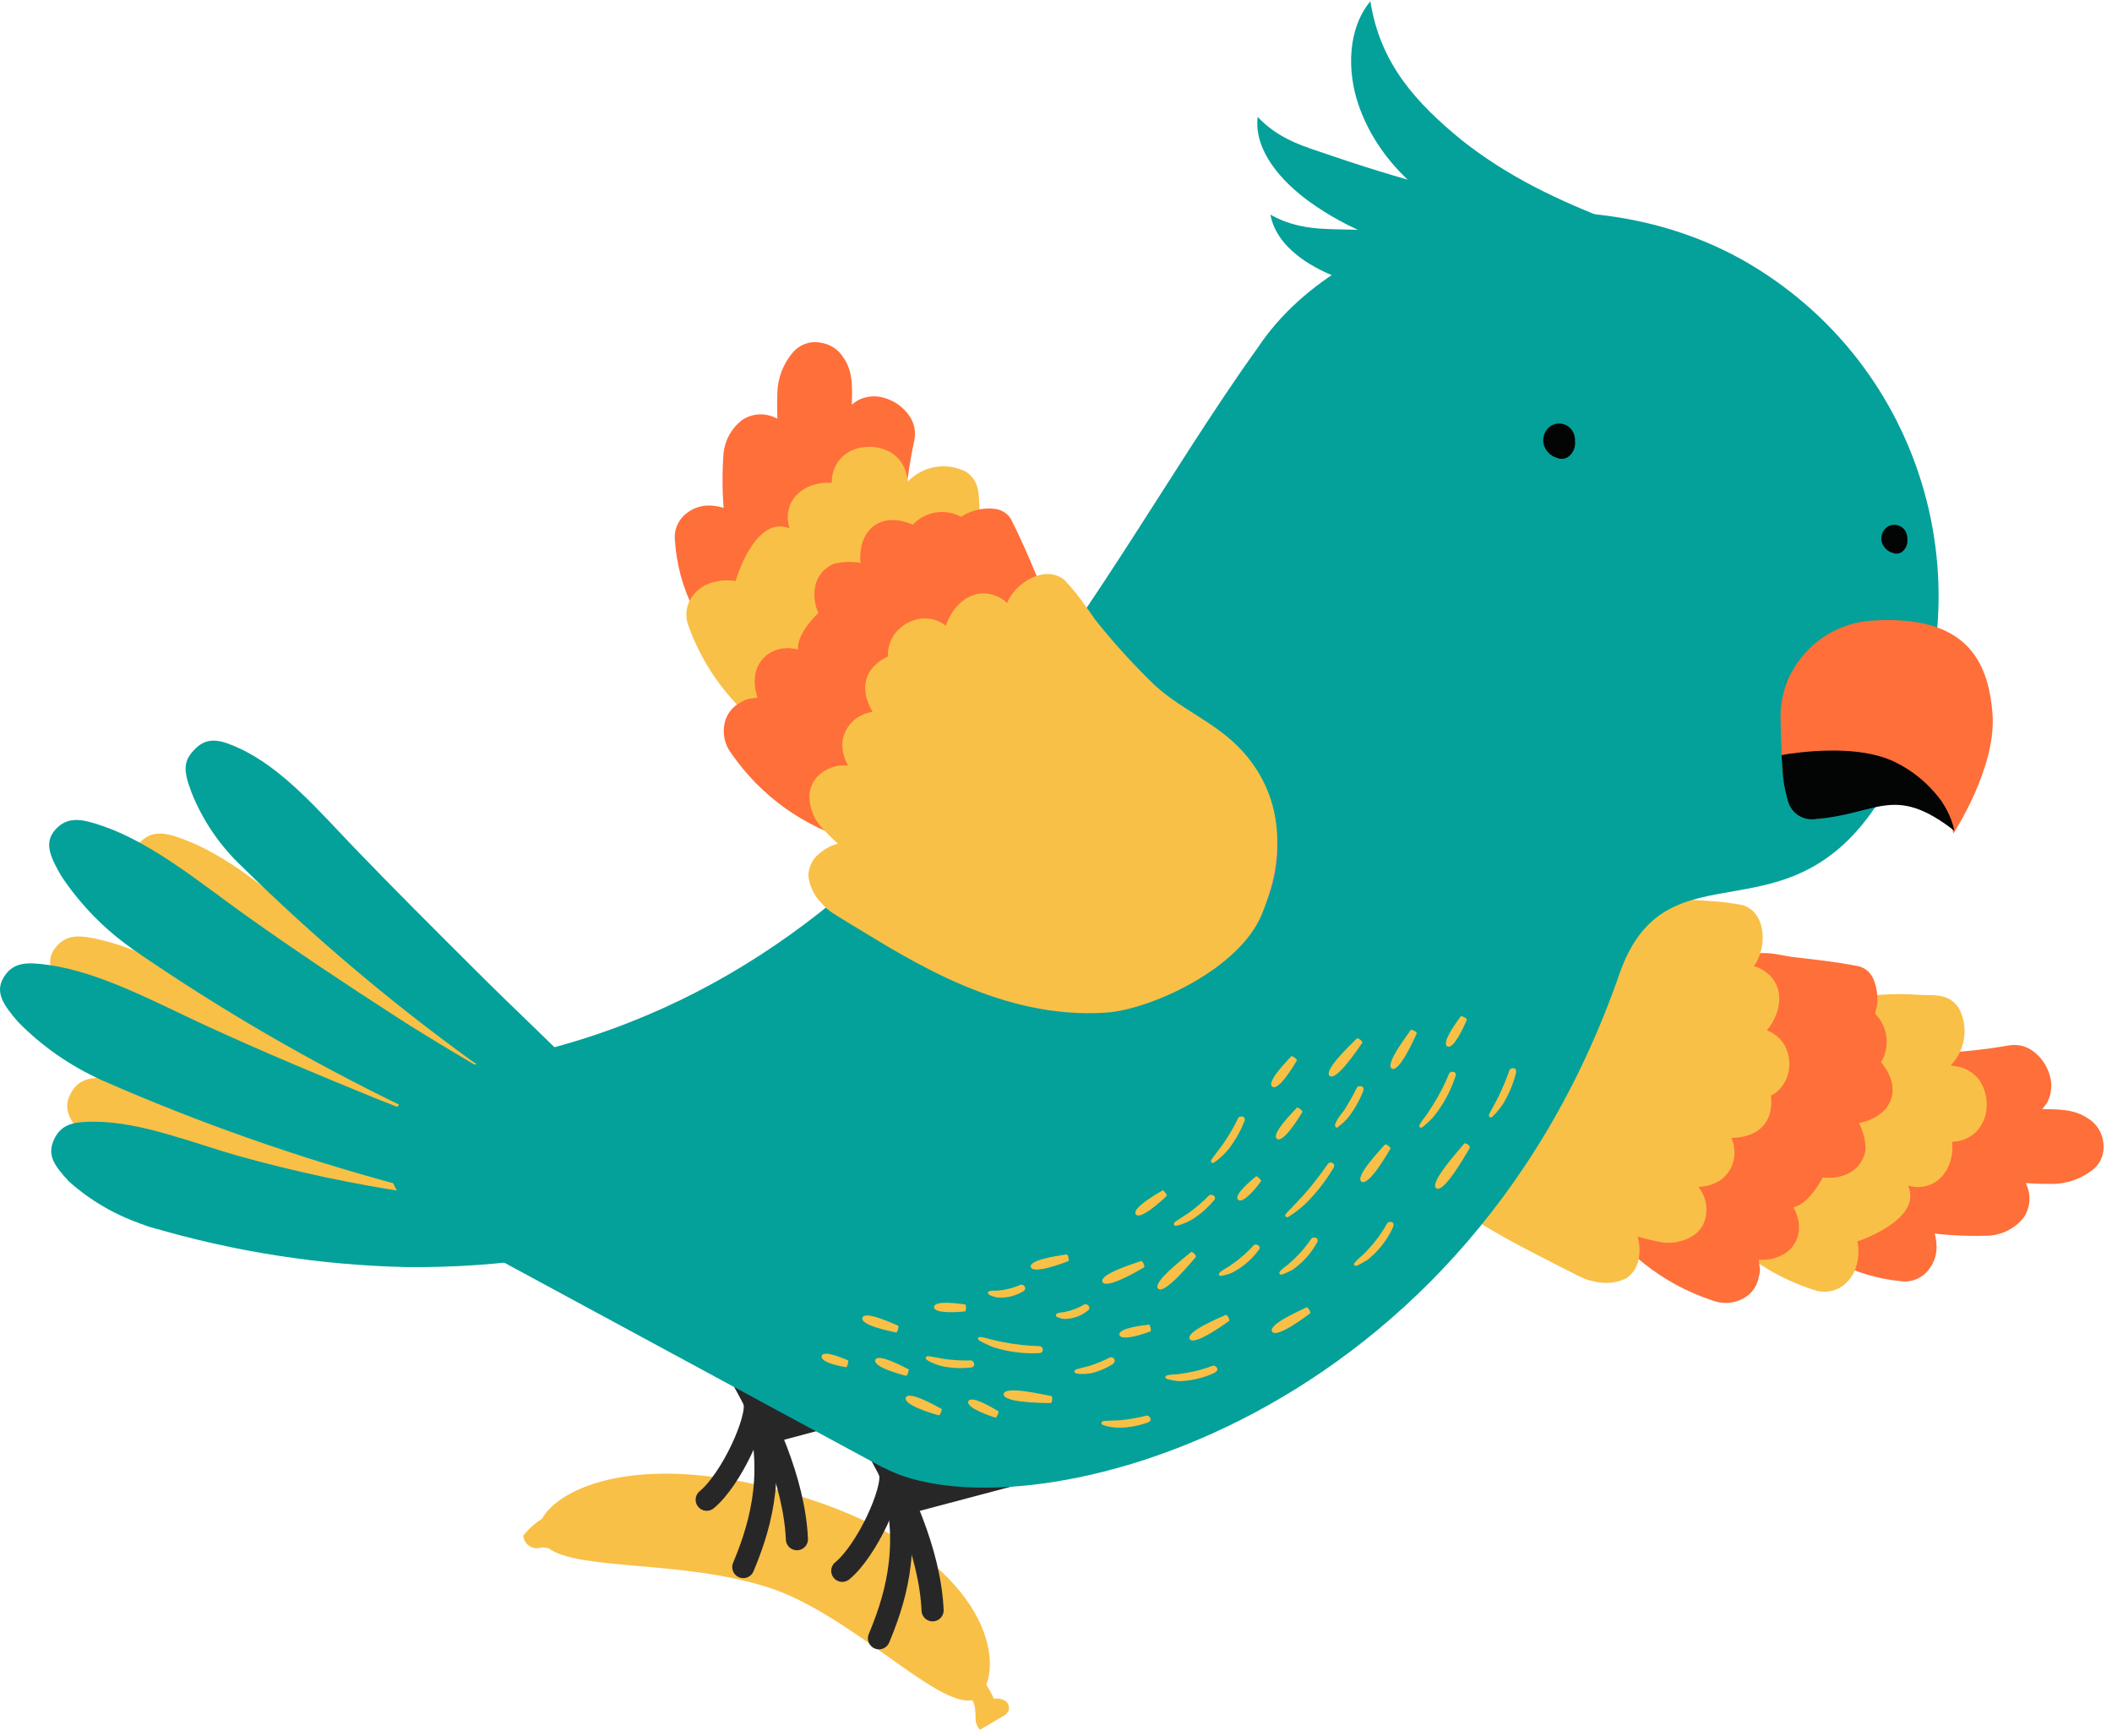 <svg width="191" height="157" viewBox="0 0 191 157" fill="none" xmlns="http://www.w3.org/2000/svg">
<path fill-rule="evenodd" clip-rule="evenodd" d="M91.23 154.654C91.31 154.314 91.16 153.964 90.86 153.794C90.56 153.634 90.22 153.574 89.88 153.634C89.69 153.194 89.46 152.774 89.2 152.374C90.73 148.254 87.05 139.674 71.96 135.194C57.95 131.024 50.55 134.544 49.02 137.354C48.37 137.764 47.8 138.274 47.32 138.874C47.37 139.564 47.97 140.074 48.66 140.014C48.78 140.014 48.9 139.974 49.02 139.934C49.2 139.954 49.38 139.974 49.57 140.004C52.38 142.074 61.68 141.064 69.48 143.564C76.9 145.944 84.73 154.444 87.93 153.754C88.05 153.964 88.13 154.204 88.17 154.434C88.21 154.784 88.23 155.134 88.23 155.484C88.23 155.844 88.38 156.184 88.63 156.434L90.62 155.264C90.89 155.144 91.11 154.934 91.24 154.664" fill="#F8C047"/>
<path d="M188.83 101.154C187.6 100.294 186.13 100.324 184.68 100.304C184.88 100.094 185.06 99.854 185.2 99.594C185.56 98.824 185.61 97.944 185.34 97.144C185.09 96.344 184.6 95.634 183.93 95.114C183.3 94.614 182.48 94.404 181.69 94.544C179.46 94.934 177.21 95.164 174.95 95.244C173.72 95.244 172.62 95.164 171.28 95.224C170.59 95.254 169.65 94.864 169 95.844C168.07 96.914 167.21 98.054 166.43 99.234C165.72 100.594 165.15 102.904 164.3 104.354C164.08 104.734 164.25 104.794 164.3 105.234C164.46 106.874 161.81 106.874 160.96 107.904C160.53 108.424 160.75 108.984 161.3 109.864C163.49 113.364 167.7 115.454 171.85 115.864C172.83 116.014 173.81 115.624 174.41 114.844C174.95 114.174 175.21 113.324 175.12 112.474C175.1 112.164 175.05 111.864 174.96 111.564C176.62 111.754 178.3 111.814 179.97 111.744C181.15 111.644 182.23 111.074 182.98 110.164C183.5 109.434 183.67 108.504 183.44 107.634C183.38 107.414 183.3 107.194 183.2 106.994C183.97 107.054 184.79 107.074 185.56 107.074C186.89 107.074 188.18 106.634 189.23 105.814C189.98 105.234 190.35 104.304 190.22 103.364C190.13 102.454 189.62 101.634 188.84 101.154" fill="#FF6F39"/>
<path d="M166.46 100.334C166.72 100.694 166.64 101.204 166.27 101.454C165.9 101.704 165.4 101.634 165.15 101.264C164.89 100.904 164.97 100.394 165.34 100.144C165.7 99.884 166.21 99.964 166.46 100.334Z" fill="#E779A8"/>
<path d="M162.38 98.904C162.9 99.624 162.73 100.634 162.01 101.154C161.29 101.674 160.28 101.504 159.76 100.784C159.24 100.064 159.41 99.054 160.13 98.534C160.85 98.014 161.86 98.184 162.38 98.904Z" fill="#F8AF35"/>
<path d="M177.13 91.144C176.17 89.734 174.74 90.064 173.42 89.964C171.68 89.844 169.93 89.914 168.2 90.164C167.09 90.304 165.63 90.394 164.82 91.394C164.01 92.384 164.44 93.704 163.69 94.874C162.94 96.044 162.66 97.734 161.81 98.974C160.49 100.904 158.62 100.964 157 103.204C156.54 103.844 154.59 106.204 153.8 107.444C152.78 109.064 156.1 111.974 157.05 112.754C159.1 114.514 161.49 115.844 164.06 116.664C164.96 116.984 165.96 116.824 166.71 116.244C167.38 115.724 167.83 114.964 167.97 114.124C168.1 113.514 168.1 112.874 167.97 112.264C167.97 112.284 173.95 110.314 172.55 107.224C172.59 107.234 172.65 107.254 172.7 107.264C173.59 107.494 174.53 107.304 175.26 106.744C175.91 106.194 176.34 105.434 176.49 104.594C176.57 104.154 176.59 103.704 176.54 103.254C177.31 103.254 178.06 102.954 178.63 102.444C179.24 101.854 179.61 101.044 179.66 100.194C179.73 99.344 179.52 98.504 179.07 97.784C178.59 97.084 177.86 96.604 177.02 96.454C176.82 96.434 176.62 96.394 176.42 96.344C177.77 94.944 178.05 92.844 177.13 91.134" fill="#F8C047"/>
<path d="M153.5 95.184C154.6 96.714 154.25 98.854 152.71 99.954C151.18 101.054 149.04 100.704 147.94 99.164C146.84 97.634 147.19 95.494 148.73 94.394C150.26 93.294 152.4 93.654 153.5 95.184Z" fill="#E779A8"/>
<path d="M167.97 87.365C165.93 86.965 164.24 86.805 162.03 86.535C160.95 86.405 158.67 85.645 157.69 86.925C157.01 87.815 157.03 89.095 156.28 90.175C155.53 91.255 153.61 91.825 152.88 93.175C152.31 94.435 151.65 95.655 150.89 96.815C150.37 97.555 149.98 99.285 149.02 100.595C148.56 101.225 145.69 102.215 144.83 103.245C144.46 103.695 145.08 104.655 145.43 105.425C145.78 106.195 144.29 106.375 143.67 107.085C143.38 107.405 143.53 108.175 144.1 109.145C146.58 113.125 150.36 116.115 154.81 117.595C155.77 117.975 156.85 117.905 157.74 117.385C158.45 116.975 158.93 116.265 159.06 115.465C159.28 114.785 159.08 114.525 159.06 113.925C159.91 113.995 160.75 113.785 161.47 113.335C162.16 112.865 162.6 112.125 162.68 111.295C162.74 110.555 162.57 109.825 162.18 109.185C163.67 108.875 164.83 106.485 164.84 106.485C165.76 106.615 166.7 106.425 167.49 105.935C168.18 105.465 168.63 104.725 168.72 103.905C168.69 103.095 168.48 102.295 168.13 101.565C171.12 100.955 172.11 98.455 170.11 96.065C170.96 94.655 170.74 92.835 169.57 91.675C169.65 91.405 169.71 91.135 169.75 90.865C169.84 90.105 169.74 89.325 169.45 88.615C169.21 87.965 168.65 87.495 167.97 87.355" fill="#FF6F39"/>
<path d="M143.99 81.595C148.07 87.295 146.76 95.225 141.06 99.305C135.36 103.385 127.43 102.075 123.35 96.375C119.27 90.675 120.58 82.745 126.28 78.665C131.98 74.585 139.91 75.895 143.99 81.595Z" fill="#E779A8"/>
<path d="M156.6 102.944C156.6 102.944 156.57 102.924 156.59 102.914C158.99 102.864 160.42 101.564 160.16 99.084C160.31 99.014 160.46 98.924 160.6 98.824C161.22 98.324 161.64 97.614 161.77 96.824C161.91 96.034 161.77 95.224 161.39 94.524C161.03 93.904 160.46 93.434 159.79 93.184C161.39 91.254 161.43 88.504 158.88 87.454C158.79 87.414 158.72 87.434 158.61 87.394C159.86 85.664 159.73 82.564 157.65 81.874C156.59 81.654 155.52 81.524 154.44 81.484C153.82 81.364 154.51 81.504 154.28 81.464C154.05 81.424 154.39 81.484 154.15 81.454C153.91 81.424 153.46 81.424 153.11 81.384C150.7 81.094 148.31 80.664 145.95 80.084C142.33 79.284 139.63 76.894 135.83 76.254C130.32 75.324 125.81 78.104 122.57 82.514C119.33 86.924 120.55 95.704 122.33 99.124C126.7 107.514 135.55 111.704 141.01 114.514C143.73 115.914 143.41 115.694 144.26 115.914C145.2 116.134 146.19 116.034 147.06 115.614C147.73 115.164 148.16 114.434 148.23 113.624C148.32 113.024 148.27 112.414 148.09 111.834C148.62 111.994 149.42 112.184 149.93 112.284C151.01 112.544 152.14 112.354 153.09 111.774C153.81 111.314 154.26 110.544 154.31 109.694C154.38 108.864 154.14 108.044 153.63 107.384C153.62 107.364 153.57 107.334 153.59 107.334C154.34 107.334 155.07 107.094 155.69 106.664C156.32 106.164 156.73 105.434 156.84 104.634C156.9 104.054 156.82 103.464 156.59 102.924" fill="#F8C047"/>
<path d="M82.38 123.084C84.01 123.634 84.88 125.394 84.34 127.024C83.79 128.654 82.03 129.524 80.4 128.984C78.77 128.434 77.9 126.674 78.44 125.044C78.99 123.414 80.75 122.544 82.38 123.084Z" fill="#282728"/>
<path d="M81.84 136.994C80.85 137.304 79.79 136.744 79.48 135.754C79.17 134.764 79.73 133.704 80.72 133.394C81.71 133.084 82.77 133.644 83.08 134.634C83.39 135.624 82.83 136.684 81.84 136.994Z" fill="#282728"/>
<path d="M96.25 133.164C94.94 133.574 93.54 132.834 93.14 131.524C92.73 130.214 93.47 128.814 94.78 128.414C96.09 128.004 97.49 128.744 97.89 130.054C98.3 131.364 97.56 132.764 96.25 133.164Z" fill="#282728"/>
<path d="M96.25 133.175L81.84 136.995L80.72 133.385L94.77 128.385L96.25 133.165V133.175Z" fill="#282728"/>
<path d="M82.38 123.094L96.3 128.414L94.7 133.154L80.4 128.974L82.38 123.094Z" fill="#282728"/>
<path d="M78.78 130.055C81.46 134.595 84.1 140.365 84.34 145.635" stroke="#282728" stroke-width="2" stroke-linecap="round" stroke-linejoin="round"/>
<path d="M80.67 133.794C82.62 140.084 80.67 145.324 79.49 148.164" stroke="#282728" stroke-width="2" stroke-linecap="round" stroke-linejoin="round"/>
<path d="M80.48 133.194C80.9 134.724 78.41 140.224 76.17 142.064" stroke="#282728" stroke-width="2" stroke-linecap="round" stroke-linejoin="round"/>
<path d="M70.12 116.654C71.75 117.204 72.62 118.964 72.08 120.594C71.54 122.224 69.77 123.094 68.14 122.554C66.51 122.004 65.64 120.244 66.18 118.614C66.73 116.984 68.49 116.114 70.12 116.654Z" fill="#282728"/>
<path d="M69.58 130.564C68.59 130.874 67.53 130.314 67.22 129.324C66.91 128.334 67.47 127.274 68.46 126.964C69.45 126.654 70.51 127.214 70.82 128.204C71.13 129.194 70.57 130.254 69.58 130.564Z" fill="#282728"/>
<path d="M83.98 126.734C82.67 127.144 81.27 126.404 80.87 125.094C80.46 123.784 81.2 122.384 82.51 121.984C83.82 121.574 85.22 122.314 85.62 123.624C86.03 124.934 85.29 126.334 83.98 126.734Z" fill="#282728"/>
<path d="M83.99 126.734L69.58 130.564L68.46 126.954L82.51 121.954L83.99 126.734Z" fill="#282728"/>
<path d="M70.12 116.664L84.04 121.984L82.44 126.724L68.14 122.544L70.12 116.654V116.664Z" fill="#282728"/>
<path d="M66.51 123.624C69.19 128.164 71.83 133.934 72.07 139.204" stroke="#282728" stroke-width="2" stroke-linecap="round" stroke-linejoin="round"/>
<path d="M68.4 127.354C70.35 133.644 68.4 138.884 67.22 141.724" stroke="#282728" stroke-width="2" stroke-linecap="round" stroke-linejoin="round"/>
<path d="M68.22 126.765C68.64 128.295 66.15 133.795 63.91 135.635" stroke="#282728" stroke-width="2" stroke-linecap="round" stroke-linejoin="round"/>
<path d="M59.83 110.205C60.86 110.515 61.61 110.805 62.76 111.095C63.33 111.235 65.61 112.315 66.04 111.335C66.47 110.355 63.71 108.865 63.21 108.505C60.93 106.915 58.86 105.595 56.69 104.145C52.03 101.055 47.45 98.075 42.91 94.825C38.37 91.575 33.79 88.175 29.4 84.705C25.51 81.625 21.35 77.785 16.96 76.045C15.1 75.305 13.85 74.995 12.67 76.165C11.49 77.335 12.14 78.725 12.97 80.365C14.54 83.005 16.58 85.335 18.99 87.225C18.77 87.055 18.88 87.145 19.07 87.295C19.26 87.445 19.38 87.545 19.13 87.345C24.7 91.675 30.53 95.655 36.6 99.255C32.05 96.865 27.19 94.315 22.79 91.765C18.39 89.215 13.81 86.115 9.18 85.015C7.21 84.545 5.96 84.445 4.97 85.765C3.98 87.085 4.83 88.375 5.9 89.875C7.84 92.255 10.2 94.255 12.87 95.775C12.63 95.635 12.75 95.705 12.96 95.835C13.17 95.965 13.31 96.035 13.03 95.875C16.85 98.065 20.76 100.065 24.75 101.925C24.19 101.735 23.55 101.575 22.98 101.375C18.86 99.875 14.34 97.765 10.12 97.495C8.35 97.385 7.14 97.495 6.4 98.875C5.66 100.265 6.26 101.235 7.51 102.745C9.4 104.635 11.67 106.115 14.16 107.095C13.1 106.695 13.56 106.875 14.41 107.215C15.26 107.555 15.77 107.735 14.68 107.315C22.06 109.985 29.76 111.655 37.58 112.295C41.68 112.575 45.8 112.545 49.9 112.195C51.03 112.115 52.18 111.935 53.3 111.815C55.43 112.295 57.58 112.665 59.74 112.935C60.27 112.995 62.81 113.745 62.99 112.685C63.17 111.625 60.58 110.675 59.73 110.295C59.71 110.295 59.73 110.275 59.75 110.275C59.77 110.275 59.8 110.215 59.85 110.225" fill="#F8C047"/>
<path d="M57.04 107.825C55.52 107.225 54.67 106.945 53.29 106.445C54.52 106.765 55.48 107.055 56.8 107.305C57.35 107.415 59.8 108.395 60.09 107.355C60.38 106.315 57.87 105.125 57.06 104.665C57.05 104.665 57.03 104.645 57.02 104.645C57.51 104.795 58.51 105.315 58.91 104.755C59.31 104.195 58.32 103.215 58.04 102.875C56.83 101.405 55.59 100.105 54.3 98.805C50.58 95.055 46.7 91.435 42.98 87.725C39.26 84.015 35.59 80.365 31.95 76.575C28.86 73.355 25.56 69.485 21.66 67.685C20.02 66.925 18.81 66.585 17.69 67.685C16.57 68.785 16.54 69.615 17.33 71.695C18.34 74.215 19.89 76.495 21.87 78.355C28.32 84.705 35.24 90.565 42.57 95.875C43.37 96.445 44.31 97.045 45.11 97.595C42.12 95.805 39.05 94.025 36.11 92.135C31.4 89.095 26.68 85.965 22.13 82.715C18.09 79.825 13.74 76.225 9.27 74.695C7.37 74.045 6.12 73.805 5.01 75.025C3.9 76.255 4.62 77.605 5.53 79.205C7.23 81.765 9.38 83.985 11.89 85.755C11.66 85.595 11.77 85.675 11.97 85.825C12.17 85.975 12.3 86.055 12.03 85.865C19.83 91.245 28.04 96.015 36.57 100.135C38.14 100.905 39.82 101.445 41.42 102.165C38.97 101.235 36.46 100.345 34.05 99.365C28.86 97.255 23.64 95.065 18.56 92.725C14.04 90.645 9.09 87.935 4.43 87.275C2.45 86.995 1.18 86.985 0.33 88.395C-0.53 89.805 0.43 91.015 1.62 92.405C3.76 94.595 6.3 96.365 9.09 97.635C8.84 97.525 8.98 97.585 9.19 97.685C9.4 97.785 9.56 97.855 9.26 97.715C17.93 101.525 26.88 104.675 36.02 107.135C37.96 107.665 40 107.935 41.95 108.395C40.41 108.215 38.82 108.125 37.29 107.885C32 107.105 26.76 105.985 21.61 104.555C17.34 103.345 12.78 101.455 8.52 101.445C6.74 101.445 5.55 101.615 4.89 103.045C4.23 104.475 4.9 105.405 6.23 106.845C8.22 108.625 10.57 109.975 13.11 110.795C12.03 110.455 12.51 110.615 13.37 110.905C14.23 111.195 14.76 111.345 13.65 110.985C21.17 113.205 28.96 114.425 36.81 114.595C40.92 114.635 45.04 114.355 49.11 113.765C52.42 113.345 55.67 112.515 58.79 111.295C59.27 111.115 59.68 110.805 59.99 110.405C60.26 110.105 60.57 110.215 60.55 109.925C60.48 108.675 57.74 108.075 57.06 107.805" fill="#04A19A"/>
<path d="M53.07 109.724C51.04 113.134 46.63 114.254 43.22 112.224C39.81 110.194 38.69 105.784 40.72 102.374C42.75 98.964 47.16 97.844 50.57 99.874C53.98 101.904 55.1 106.314 53.07 109.724Z" fill="#74C6E1"/>
<path d="M79.87 132.714V132.734L39.26 110.764L38.58 110.404C35.01 108.274 33.83 103.654 35.96 100.074C36.91 98.464 38.43 97.284 40.22 96.744C40.27 96.724 40.32 96.704 40.37 96.694L40.87 96.574C82.06 91.104 97.56 53.954 113.72 31.484C121.83 19.264 143.36 15.034 158.27 23.904C174.82 33.754 180.26 55.154 170.41 71.704C161.94 85.944 150.77 75.684 146.45 88.094C131.97 129.764 91.71 139.124 79.86 132.704" fill="#04A19A"/>
<path d="M123.29 98.634C123.45 98.144 122.81 98.174 122.73 98.334C122.38 99.044 121.99 99.724 121.57 100.394C121.25 100.804 120.6 101.614 120.76 101.884C120.92 102.154 121.08 101.804 121.29 101.694C121.6 101.444 121.87 101.154 122.1 100.834C122.6 100.154 123 99.414 123.3 98.634" fill="#F8C047"/>
<path d="M114.04 106.834C114.11 106.734 113.66 106.334 113.6 106.384C113.21 106.714 111.52 108.074 111.97 108.504C112.42 108.934 113.75 107.254 114.04 106.824" fill="#F8C047"/>
<path d="M137.1 97.015C137.21 96.455 136.59 96.555 136.51 96.785C136.21 97.645 135.86 98.485 135.46 99.295C135.26 99.655 134.99 100.175 134.86 100.415C134.73 100.655 134.56 100.895 134.72 101.025C134.88 101.155 135.05 100.885 135.26 100.695C135.56 100.365 135.82 100.005 136.06 99.625C136.52 98.805 136.88 97.925 137.11 97.005" fill="#F8C047"/>
<path d="M131.64 97.325C131.78 96.885 131.18 96.814 131.05 97.094C130.64 98.115 130.13 99.085 129.54 100.014C129.39 100.234 129.22 100.524 129.08 100.724C128.94 100.924 128.77 101.134 128.66 101.294C128.55 101.454 128.25 101.804 128.4 101.954C128.55 102.104 128.88 101.744 129.02 101.614C129.16 101.484 129.38 101.294 129.55 101.104C129.72 100.914 129.93 100.624 130.09 100.404C130.76 99.465 131.27 98.424 131.63 97.325" fill="#F8C047"/>
<path d="M132.65 92.224C132.7 92.104 132.16 91.844 132.11 91.904C131.79 92.354 130.32 94.314 130.89 94.634C131.46 94.954 132.44 92.744 132.65 92.224Z" fill="#F8C047"/>
<path d="M128.12 93.474C128.19 93.324 127.64 93.064 127.58 93.154C127.19 93.724 125.23 96.274 125.87 96.644C126.51 97.014 127.83 94.114 128.12 93.474Z" fill="#F8C047"/>
<path d="M123.19 94.324C123.29 94.184 122.8 93.834 122.71 93.914C122.19 94.444 119.66 96.804 120.25 97.304C120.84 97.804 122.76 94.934 123.19 94.324Z" fill="#F8C047"/>
<path d="M132.92 103.794C133.02 103.624 132.5 103.314 132.42 103.424C131.89 104.084 129.22 106.984 129.89 107.464C130.56 107.944 132.5 104.524 132.93 103.794" fill="#F8C047"/>
<path d="M125.74 103.894C125.82 103.754 125.31 103.424 125.24 103.514C124.78 104.054 122.51 106.414 123.12 106.864C123.73 107.314 125.38 104.514 125.74 103.894Z" fill="#F8C047"/>
<path d="M125.98 110.974C126.21 110.414 125.57 110.424 125.44 110.644C124.99 111.474 124.43 112.244 123.78 112.944C123.61 113.104 123.43 113.334 123.27 113.474C123.11 113.614 122.93 113.754 122.81 113.884C122.69 114.014 122.37 114.254 122.47 114.424C122.57 114.594 122.93 114.364 123.08 114.284C123.23 114.204 123.46 114.074 123.65 113.954C123.84 113.834 124.08 113.564 124.25 113.434C124.98 112.734 125.56 111.904 125.98 110.984" fill="#F8C047"/>
<path d="M120.6 105.614C120.84 105.184 120.28 104.984 120.08 105.264C119.4 106.264 118.65 107.224 117.85 108.124C117.47 108.534 116.94 109.094 116.69 109.354C116.44 109.614 116.13 109.864 116.27 110.034C116.41 110.204 116.7 109.914 117.01 109.724C117.48 109.384 117.93 109.014 118.33 108.594C119.2 107.694 119.96 106.694 120.6 105.614Z" fill="#F8C047"/>
<path d="M117.78 100.574C117.85 100.454 117.36 100.104 117.29 100.174C116.88 100.624 114.93 102.564 115.48 102.994C116.03 103.424 117.47 101.094 117.78 100.574Z" fill="#F8C047"/>
<path d="M117.27 95.914C117.34 95.794 116.84 95.454 116.78 95.524C116.38 95.964 114.51 97.854 115.06 98.274C115.61 98.694 116.98 96.434 117.28 95.914" fill="#F8C047"/>
<path d="M112.54 101.424C112.73 100.874 112.09 100.894 111.98 101.114C111.58 101.944 111.11 102.744 110.58 103.504C110.33 103.844 109.97 104.314 109.8 104.544C109.63 104.774 109.43 104.984 109.56 105.134C109.69 105.284 109.91 105.034 110.14 104.884C110.49 104.594 110.82 104.274 111.11 103.924C111.7 103.154 112.18 102.314 112.54 101.404" fill="#F8C047"/>
<path d="M119.11 112.384C119.36 111.894 118.73 111.834 118.6 112.014C118.13 112.714 117.58 113.364 116.96 113.934C116.8 114.064 116.63 114.254 116.47 114.374C116.31 114.494 116.16 114.604 116.04 114.714C115.92 114.824 115.63 115.014 115.71 115.194C115.79 115.374 116.13 115.194 116.28 115.134C116.43 115.074 116.64 114.974 116.81 114.884C116.98 114.794 117.23 114.574 117.38 114.464C118.08 113.884 118.66 113.184 119.1 112.384" fill="#F8C047"/>
<path d="M118.47 118.784C118.59 118.684 118.26 118.184 118.17 118.234C117.55 118.534 114.67 119.784 115.04 120.424C115.41 121.064 117.93 119.194 118.48 118.784" fill="#F8C047"/>
<path d="M113.83 113.054C114.13 112.624 113.53 112.454 113.38 112.614C112.84 113.224 112.23 113.764 111.57 114.234C111.4 114.334 111.21 114.504 111.05 114.594C110.89 114.684 110.73 114.774 110.6 114.864C110.47 114.954 110.18 115.114 110.24 115.294C110.3 115.474 110.64 115.344 110.79 115.314C110.94 115.284 111.16 115.204 111.33 115.144C111.5 115.084 111.77 114.894 111.93 114.814C112.67 114.354 113.31 113.754 113.83 113.054Z" fill="#F8C047"/>
<path d="M109.79 108.574C110.1 108.154 109.52 107.954 109.36 108.104C108.78 108.684 108.16 109.214 107.5 109.694C107.18 109.894 106.76 110.184 106.54 110.324C106.32 110.464 106.1 110.584 106.17 110.764C106.24 110.944 106.49 110.824 106.74 110.764C107.12 110.634 107.5 110.474 107.85 110.264C108.58 109.794 109.23 109.224 109.78 108.564" fill="#F8C047"/>
<path d="M108.14 113.694C108.25 113.564 107.82 113.154 107.72 113.234C107.11 113.754 104.19 115.964 104.73 116.544C105.27 117.124 107.63 114.284 108.13 113.694" fill="#F8C047"/>
<path d="M105.5 108.175C105.6 108.075 105.22 107.615 105.14 107.655C104.63 107.965 102.32 109.275 102.72 109.825C103.12 110.375 105.07 108.585 105.5 108.165" fill="#F8C047"/>
<path d="M103.45 114.624C103.59 114.544 103.32 114.004 103.21 114.044C102.53 114.284 99.4 115.234 99.7 115.934C100 116.634 102.84 114.984 103.45 114.634" fill="#F8C047"/>
<path d="M111.15 119.474C111.28 119.384 110.96 118.874 110.86 118.914C110.21 119.214 107.23 120.434 107.59 121.094C107.95 121.754 110.59 119.864 111.16 119.464" fill="#F8C047"/>
<path d="M109.88 124.114C110.37 123.854 109.9 123.434 109.68 123.514C108.87 123.824 108.02 124.054 107.16 124.184C106.95 124.204 106.69 124.264 106.5 124.284C106.31 124.304 106.1 124.294 105.94 124.324C105.78 124.354 105.42 124.344 105.39 124.534C105.36 124.724 105.75 124.764 105.91 124.804C106.07 124.844 106.31 124.874 106.5 124.904C106.69 124.934 107.03 124.874 107.22 124.874C108.14 124.784 109.04 124.534 109.88 124.134" fill="#F8C047"/>
<path d="M104.04 120.414C104.15 120.374 104 119.784 103.92 119.794C103.38 119.864 101.1 120.104 101.24 120.724C101.38 121.344 103.55 120.604 104.05 120.404" fill="#F8C047"/>
<path d="M96.61 114.064C96.74 114.014 96.57 113.434 96.47 113.444C95.85 113.554 93.05 113.904 93.22 114.584C93.39 115.264 96.04 114.284 96.61 114.054" fill="#F8C047"/>
<path d="M98.43 118.484C98.69 118.224 98.33 117.864 98.06 117.974C97.61 118.244 97.12 118.444 96.61 118.574C96.5 118.574 96.32 118.664 96.2 118.674C96.079 118.674 95.96 118.694 95.85 118.714C95.73 118.744 95.51 118.774 95.49 118.934C95.47 119.094 95.69 119.154 95.82 119.194C95.95 119.234 96.09 119.264 96.22 119.284C96.39 119.284 96.55 119.274 96.71 119.254C97.34 119.164 97.93 118.904 98.419 118.494" fill="#F8C047"/>
<path d="M100.68 123.315C100.82 123.215 100.85 123.015 100.75 122.875C100.66 122.755 100.5 122.715 100.36 122.775C99.77 123.075 99.15 123.325 98.52 123.535C98.26 123.585 97.8 123.725 97.59 123.775C97.38 123.825 97.16 123.865 97.17 124.045C97.18 124.225 97.4 124.215 97.63 124.255C97.98 124.275 98.33 124.255 98.67 124.195C99.39 124.025 100.07 123.735 100.69 123.325" fill="#F8C047"/>
<path d="M103.83 128.644C104.31 128.444 103.91 127.974 103.7 128.024C102.91 128.224 102.11 128.364 101.31 128.444C100.94 128.464 100.42 128.484 100.16 128.494C99.9 128.504 99.65 128.494 99.61 128.684C99.57 128.874 99.86 128.894 100.1 128.984C100.5 129.074 100.9 129.124 101.31 129.124C102.17 129.094 103.01 128.934 103.82 128.644" fill="#F8C047"/>
<path d="M94 122.374C94.47 122.344 94.34 121.754 94.02 121.744C92.9 121.714 91.79 121.594 90.69 121.374C90.44 121.314 90.09 121.254 89.85 121.194C89.61 121.134 89.35 121.054 89.16 121.014C88.97 120.974 88.52 120.824 88.45 121.014C88.38 121.204 88.83 121.384 89.01 121.474C89.23 121.584 89.46 121.694 89.69 121.784C89.93 121.884 90.28 121.964 90.55 122.044C91.68 122.324 92.85 122.434 94.01 122.374" fill="#F8C047"/>
<path d="M92.59 116.754C92.9 116.514 92.59 116.104 92.29 116.194C91.76 116.434 91.2 116.594 90.62 116.674C90.5 116.674 90.28 116.734 90.15 116.724C90.02 116.724 89.89 116.724 89.76 116.724C89.63 116.744 89.38 116.744 89.35 116.904C89.32 117.064 89.56 117.154 89.69 117.204C89.83 117.254 89.98 117.294 90.12 117.334C90.3 117.354 90.48 117.354 90.66 117.354C91.35 117.324 92.01 117.114 92.59 116.754Z" fill="#F8C047"/>
<path d="M95 126.894C95.17 126.894 95.21 126.294 95.09 126.264C94.33 126.124 90.86 125.294 90.77 126.074C90.67 126.854 94.24 126.884 95.01 126.894" fill="#F8C047"/>
<path d="M87.27 118.604C87.39 118.584 87.38 117.984 87.3 117.974C86.77 117.904 84.49 117.564 84.47 118.204C84.45 118.844 86.74 118.664 87.27 118.604Z" fill="#F8C047"/>
<path d="M87.82 123.674C88.33 123.584 88.04 123.034 87.82 123.034C87.02 123.064 86.21 123.014 85.41 122.904C85.05 122.834 84.55 122.754 84.29 122.704C84.03 122.654 83.8 122.584 83.73 122.774C83.66 122.964 83.93 123.034 84.14 123.174C84.5 123.344 84.88 123.484 85.27 123.574C86.1 123.734 86.96 123.774 87.8 123.674" fill="#F8C047"/>
<path d="M81.04 120.495C81.18 120.525 81.31 119.925 81.23 119.895C80.68 119.665 78.19 118.505 77.99 119.175C77.79 119.845 80.43 120.385 81.04 120.505" fill="#F8C047"/>
<path d="M81.93 124.424C82.06 124.454 82.24 123.874 82.16 123.834C81.65 123.584 79.39 122.354 79.16 122.984C78.93 123.614 81.36 124.284 81.94 124.424" fill="#F8C047"/>
<path d="M90.02 128.204C90.14 128.234 90.36 127.674 90.29 127.634C89.83 127.364 87.85 126.144 87.58 126.724C87.31 127.304 89.5 128.054 90.02 128.204Z" fill="#F8C047"/>
<path d="M84.89 127.994C85.03 128.034 85.22 127.454 85.14 127.414C84.6 127.134 82.19 125.744 81.92 126.394C81.65 127.044 84.29 127.844 84.89 127.994Z" fill="#F8C047"/>
<path d="M76.52 123.644C76.63 123.654 76.76 123.074 76.7 123.034C76.27 122.854 74.46 122.054 74.31 122.634C74.16 123.214 76.03 123.584 76.53 123.644" fill="#F8C047"/>
<path d="M142.43 39.835C142.52 40.415 142.28 40.985 141.81 41.325C141.52 41.515 141.15 41.555 140.83 41.415C140.21 41.245 139.73 40.755 139.59 40.125C139.47 39.485 139.75 38.825 140.31 38.475C140.88 38.165 141.59 38.275 142.03 38.745C142.3 39.045 142.44 39.425 142.44 39.825" fill="#030404"/>
<path d="M172.49 48.714C172.56 49.184 172.36 49.654 171.98 49.934C171.74 50.094 171.44 50.114 171.18 50.004C170.67 49.864 170.28 49.464 170.16 48.954C170.06 48.424 170.3 47.894 170.75 47.604C171.22 47.354 171.79 47.444 172.16 47.824C172.38 48.064 172.5 48.384 172.49 48.704" fill="#030404"/>
<path d="M76.34 32.424C77.16 33.674 77.07 35.144 77.04 36.604C77.26 36.404 77.5 36.244 77.76 36.114C78.54 35.774 79.42 35.754 80.21 36.064C81.01 36.344 81.7 36.854 82.19 37.544C82.67 38.194 82.85 39.014 82.69 39.804C82.22 42.014 81.91 44.264 81.75 46.524C81.7 47.754 81.75 48.854 81.64 50.184C81.58 50.874 81.94 51.834 80.95 52.444C79.85 53.334 78.68 54.154 77.47 54.894C76.08 55.554 73.76 56.054 72.28 56.844C71.9 57.054 71.84 56.874 71.4 56.814C69.76 56.604 69.67 59.234 68.62 60.064C68.09 60.474 67.54 60.244 66.67 59.654C63.25 57.344 61.31 53.064 61.04 48.904C60.92 47.924 61.35 46.954 62.15 46.374C62.83 45.854 63.69 45.634 64.54 45.744C64.85 45.774 65.15 45.844 65.44 45.934C65.31 44.264 65.31 42.594 65.44 40.924C65.58 39.754 66.19 38.684 67.13 37.974C67.88 37.474 68.81 37.344 69.67 37.604C69.89 37.674 70.1 37.754 70.3 37.864C70.27 37.094 70.27 36.274 70.3 35.504C70.34 34.174 70.83 32.904 71.69 31.884C72.3 31.164 73.24 30.814 74.17 30.984C75.08 31.104 75.88 31.634 76.33 32.434" fill="#FF6F39"/>
<path d="M76.39 54.814C76.04 54.544 75.53 54.604 75.26 54.964C74.99 55.324 75.05 55.824 75.41 56.094C75.76 56.364 76.27 56.304 76.54 55.944C76.81 55.594 76.75 55.084 76.39 54.814Z" fill="#E779A8"/>
<path d="M80.08 57.644C79.34 57.154 78.34 57.354 77.84 58.094C77.35 58.834 77.55 59.834 78.29 60.334C79.03 60.824 80.03 60.624 80.53 59.884C81.02 59.144 80.82 58.144 80.08 57.654" fill="#F8AF35"/>
<path d="M87.3 42.624C88.74 43.534 88.47 44.974 88.61 46.294C88.79 48.034 88.79 49.784 88.61 51.524C88.51 52.644 88.47 54.104 87.51 54.944C86.55 55.784 85.21 55.404 84.06 56.204C82.91 57.004 81.24 57.334 80.03 58.224C78.15 59.614 78.16 61.474 75.98 63.194C75.36 63.674 73.07 65.714 71.86 66.544C70.28 67.624 67.25 64.414 66.43 63.484C64.59 61.494 63.18 59.164 62.27 56.614C61.91 55.724 62.04 54.724 62.6 53.944C63.09 53.254 63.83 52.774 64.67 52.614C65.28 52.464 65.91 52.444 66.53 52.544C66.51 52.544 68.27 46.504 71.4 47.784C71.39 47.744 71.37 47.684 71.36 47.644C71.1 46.764 71.25 45.814 71.78 45.064C72.31 44.394 73.05 43.934 73.89 43.764C74.33 43.664 74.78 43.634 75.22 43.664C75.2 42.894 75.46 42.134 75.96 41.534C76.53 40.894 77.32 40.504 78.17 40.434C79.01 40.334 79.86 40.514 80.59 40.934C81.31 41.384 81.81 42.104 81.99 42.934C82.02 43.134 82.07 43.334 82.12 43.534C83.47 42.134 85.56 41.774 87.3 42.634" fill="#F8C047"/>
<path d="M88.03 63.174C86.25 62.554 84.3 63.484 83.68 65.264C83.06 67.044 83.99 68.994 85.77 69.614C87.55 70.234 89.5 69.304 90.12 67.524C90.74 65.744 89.81 63.794 88.03 63.164" fill="#E779A8"/>
<path d="M91.49 47.084C92.44 48.924 93.08 50.514 93.95 52.554C94.38 53.554 95.75 55.534 94.79 56.824C94.12 57.724 92.89 58.064 92.06 59.084C91.23 60.104 91.22 62.114 90.13 63.184C89.08 64.084 88.1 65.064 87.2 66.104C86.64 66.804 85.08 67.664 84.1 68.964C83.63 69.584 83.48 72.614 82.73 73.734C82.41 74.214 81.31 73.894 80.47 73.764C79.63 73.634 79.88 75.124 79.37 75.924C79.14 76.284 78.36 76.364 77.28 76.094C72.77 74.834 68.84 72.034 66.17 68.184C65.53 67.374 65.3 66.314 65.55 65.314C65.75 64.524 66.29 63.854 67.03 63.504C67.62 63.104 67.92 63.224 68.51 63.074C68.21 62.284 68.17 61.414 68.4 60.594C68.66 59.804 69.25 59.174 70.01 58.854C70.7 58.584 71.46 58.544 72.17 58.744C72.05 57.224 74.01 55.444 74.01 55.434C73.62 54.594 73.55 53.634 73.79 52.744C74.04 51.954 74.63 51.314 75.4 50.994C76.19 50.794 77.01 50.764 77.82 50.904C77.57 47.864 79.69 46.204 82.55 47.454C83.67 46.244 85.47 45.954 86.92 46.744C87.15 46.594 87.39 46.454 87.65 46.354C88.36 46.054 89.13 45.934 89.89 46.014C90.58 46.064 91.19 46.464 91.51 47.084" fill="#FF6F39"/>
<path d="M103.7 63.944C96.71 63.464 90.65 68.744 90.17 75.734C89.69 82.724 94.97 88.784 101.96 89.264C108.95 89.744 115.01 84.464 115.49 77.474C115.97 70.484 110.69 64.424 103.7 63.944Z" fill="#E779A8"/>
<path d="M78.9 64.414C78.9 64.414 78.94 64.424 78.93 64.414C77.72 62.344 78.06 60.444 80.31 59.364C80.29 59.194 80.29 59.024 80.31 58.854C80.41 58.064 80.79 57.334 81.4 56.804C82 56.274 82.76 55.964 83.55 55.924C84.27 55.914 84.97 56.144 85.53 56.584C86.33 54.204 88.65 52.734 90.88 54.344C90.96 54.404 90.98 54.474 91.07 54.544C91.88 52.574 94.6 51.054 96.27 52.464C97.02 53.244 97.69 54.094 98.29 54.994C98.71 55.464 98.24 54.944 98.39 55.114C98.54 55.284 98.32 55.024 98.47 55.224C98.62 55.424 98.86 55.794 99.07 56.074C100.58 57.974 102.21 59.784 103.93 61.484C106.51 64.144 109.96 65.194 112.5 68.084C116.18 72.284 116.19 77.584 114.13 82.654C112.07 87.714 103.96 91.294 100.11 91.574C90.67 92.254 82.46 86.924 77.2 83.744C74.58 82.164 74.94 82.324 74.31 81.704C73.63 81.024 73.2 80.124 73.1 79.164C73.14 78.354 73.53 77.604 74.18 77.124C74.65 76.734 75.19 76.454 75.78 76.304C75.36 75.934 74.78 75.344 74.43 74.974C73.65 74.194 73.2 73.124 73.2 72.014C73.21 71.164 73.63 70.364 74.33 69.874C75 69.384 75.82 69.154 76.65 69.234C76.67 69.234 76.72 69.264 76.71 69.244C76.32 68.604 76.14 67.854 76.18 67.104C76.28 66.304 76.68 65.574 77.31 65.064C77.77 64.704 78.32 64.474 78.9 64.374V64.414Z" fill="#F8C047"/>
<path d="M161.78 61.034C161.61 61.354 161.48 61.694 161.37 62.044C161.46 61.694 161.6 61.354 161.78 61.034Z" fill="#282728"/>
<path d="M176.65 75.374C176.37 74.094 175.78 72.904 174.92 71.915C173.98 70.784 172.83 69.865 171.53 69.184C168.82 67.704 164.65 67.844 161.66 68.225L161.13 68.314C161.08 67.314 161.06 66.204 161.03 65.025C161 64.034 161.15 63.044 161.46 62.105C161.46 62.094 161.47 62.065 161.47 62.054C161.58 61.705 161.72 61.374 161.89 61.054C161.92 60.995 161.95 60.934 161.99 60.874C163.46 58.065 166.31 56.255 169.47 56.114C177.7 55.654 179.8 59.614 180.19 64.525C180.59 69.404 176.65 75.385 176.65 75.385" fill="#FF6F39"/>
<path d="M176.75 75.135C171.2 70.815 169.79 73.715 163.96 74.085C162.96 74.145 162.05 73.525 161.75 72.565C161.42 71.545 161.23 70.475 161.19 69.405C161.18 69.135 161.16 68.865 161.13 68.575V68.295L161.65 68.195C164.63 67.765 168.81 67.565 171.54 69.005C172.85 69.665 174.01 70.575 174.97 71.685C175.85 72.665 176.46 73.845 176.75 75.125" fill="#030404"/>
<path d="M166.12 71.715C166.17 72.955 165.2 74.005 163.96 74.065C162.72 74.115 161.67 73.145 161.61 71.905C161.56 70.665 162.53 69.615 163.77 69.555C165.01 69.505 166.06 70.475 166.11 71.715" fill="#030404"/>
<path d="M113.74 10.574C115.71 12.664 117.98 13.254 120.54 14.124C128.21 16.764 135.46 18.364 143.31 20.794C135.46 25.044 125.41 23.294 118.38 18.214C116.05 16.524 113.37 13.704 113.74 10.574Z" fill="#04A19A"/>
<path d="M123.93 0.114C124.82 5.784 128.07 9.284 132.15 12.644C136.42 16.024 140.9 18.124 146.24 20.184C137.39 24.134 125.91 18.514 122.84 9.424C121.82 6.424 121.86 2.614 123.93 0.114Z" fill="#04A19A"/>
<path d="M114.89 19.414C117.4 20.824 119.74 20.704 122.44 20.774C130.54 21.004 137.94 20.364 146.16 20.344C139.94 26.744 129.83 28.074 121.6 25.324C118.87 24.404 115.47 22.514 114.89 19.414Z" fill="#04A19A"/>
</svg>
